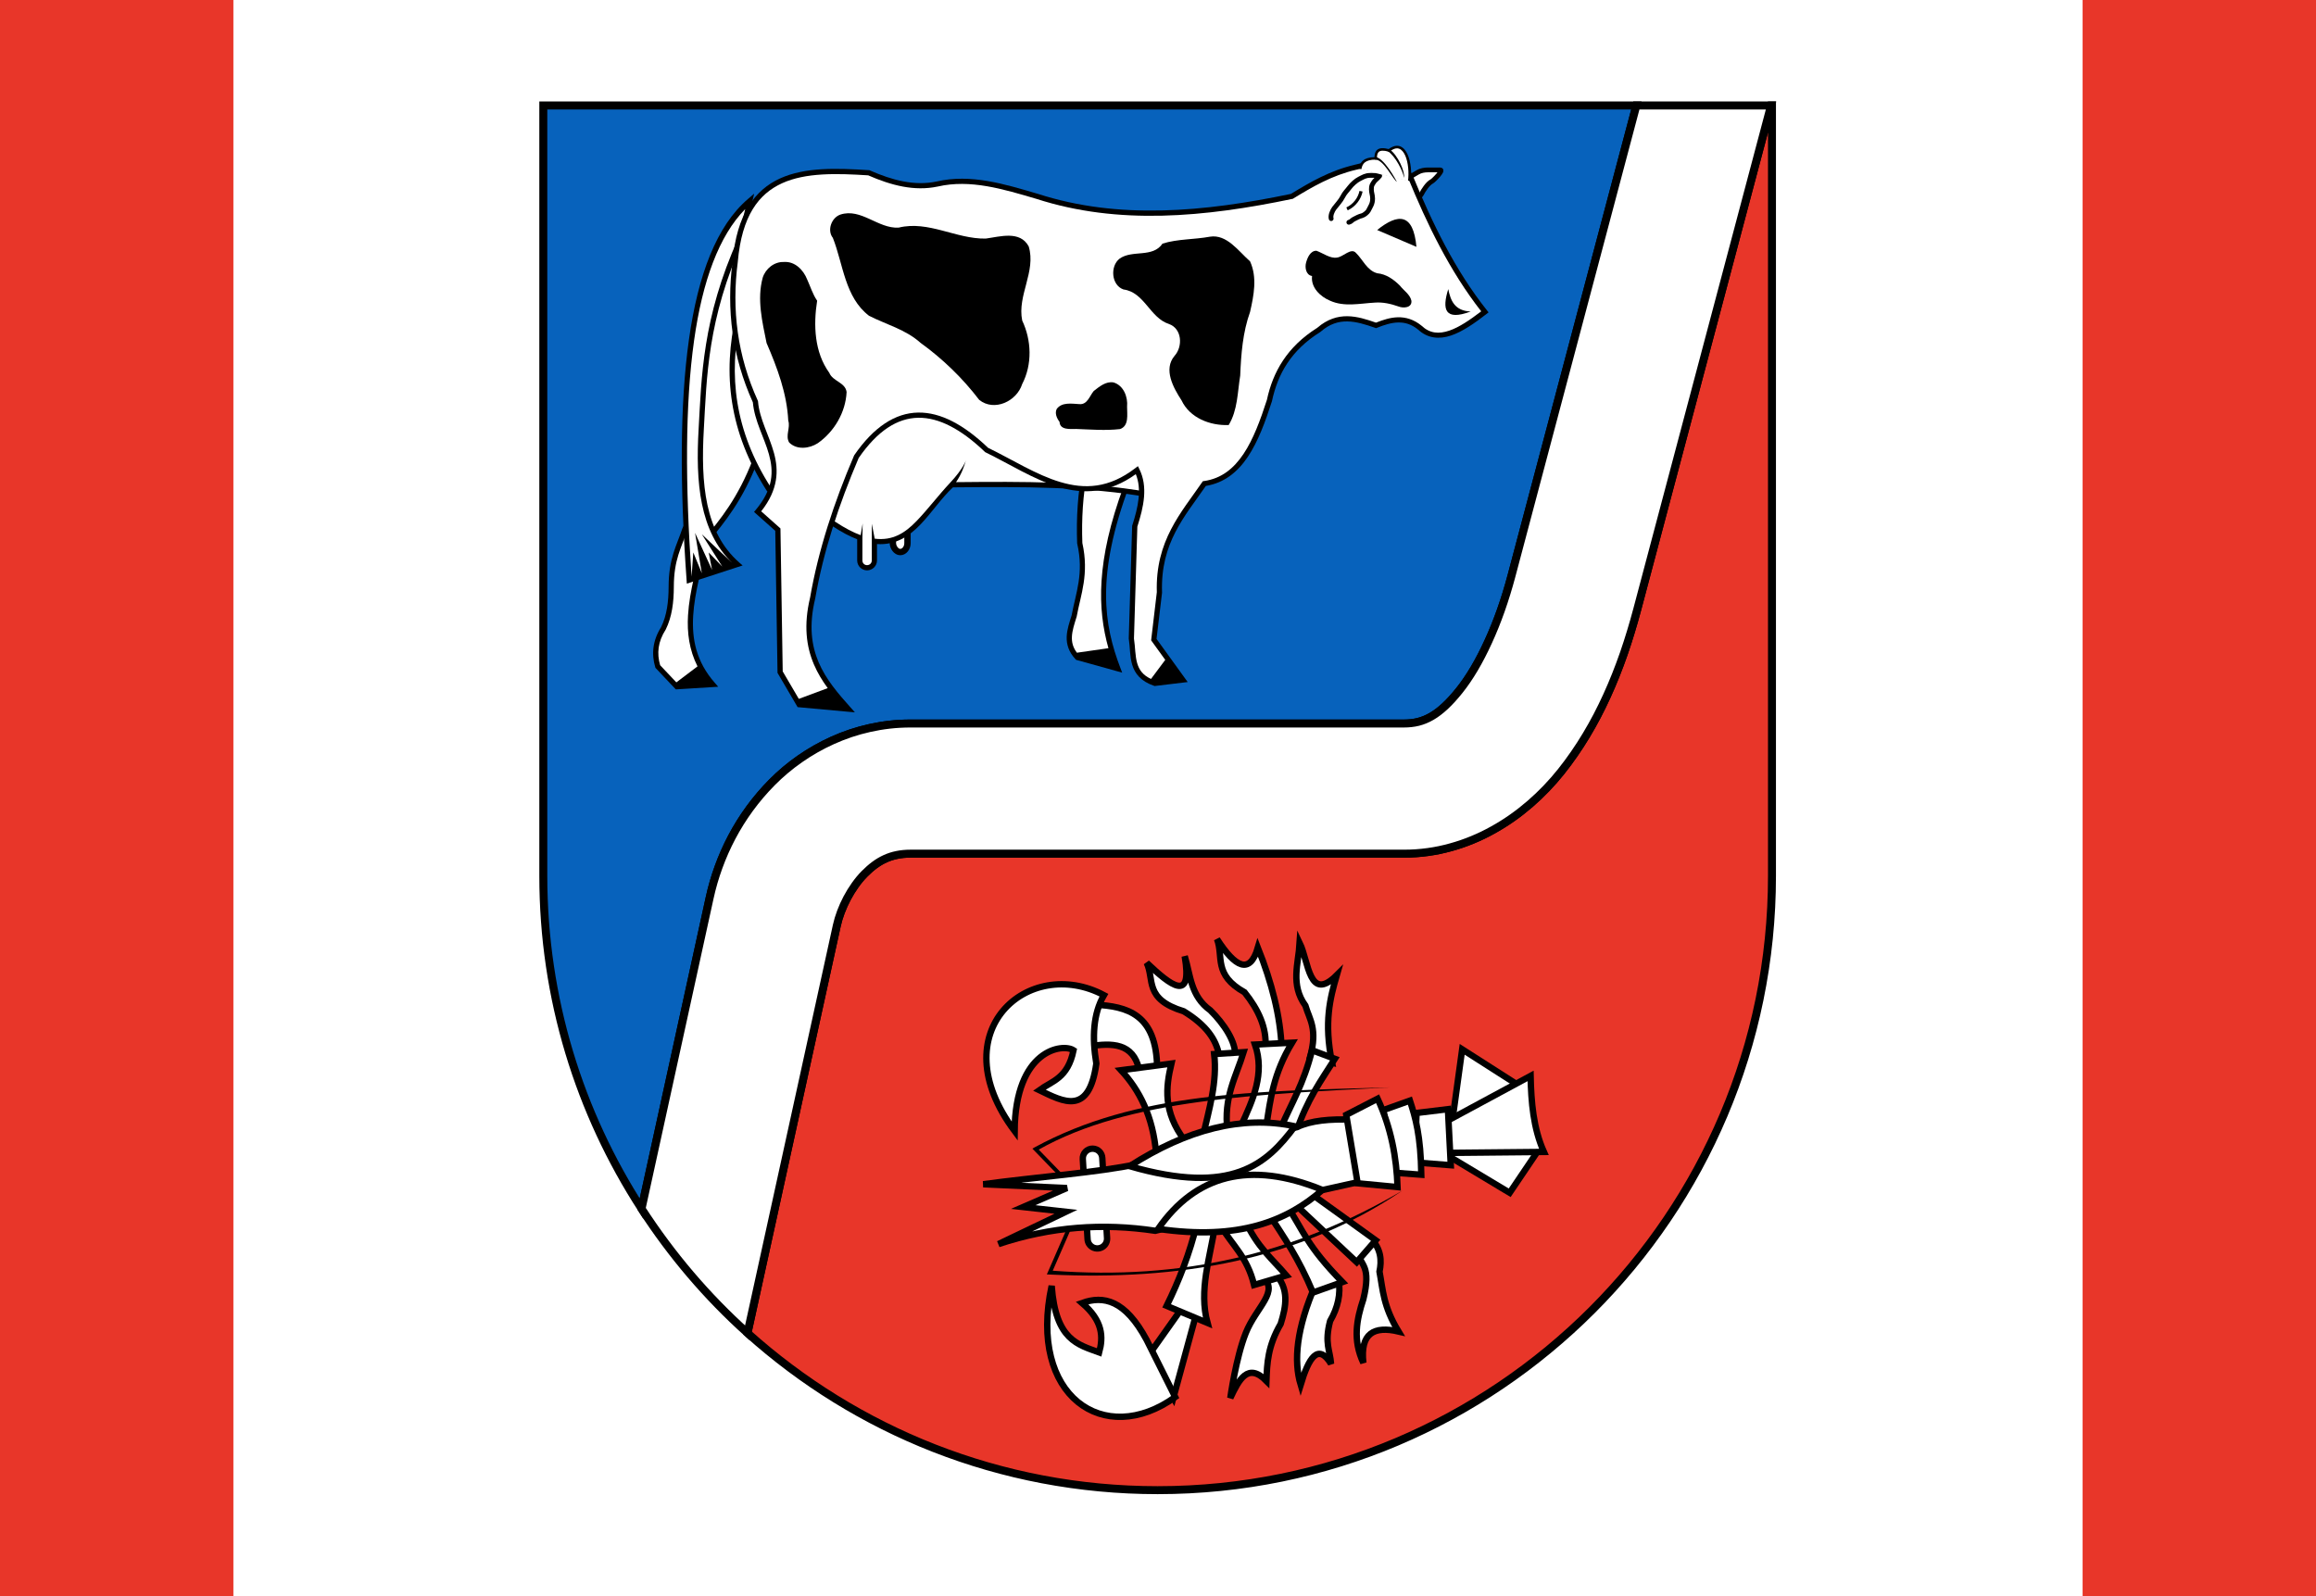 <?xml version="1.0" encoding="UTF-8" standalone="no"?>
<!DOCTYPE svg PUBLIC "-//W3C//DTD SVG 1.0//EN" "http://www.w3.org/TR/2001/REC-SVG-20010904/DTD/svg10.dtd"><!-- Created with Inkscape (http://www.inkscape.org/) -->
<svg
   xmlns="http://www.w3.org/2000/svg"
   version="1.0"
   width="1452"
   height="1001"
   id="svg27912">
  <defs
     id="defs27915" />
  <rect
     width="1452"
     height="1001"
     x="0"
     y="0"
     style="opacity:1;fill:#ffffff;fill-opacity:1;stroke:none;stroke-width:3;stroke-linecap:round;stroke-linejoin:round;stroke-miterlimit:4;stroke-dasharray:none;stroke-dashoffset:0;stroke-opacity:1"
     id="rect30849" />
  <g
     transform="matrix(0.816,0,0,0.816,340.623,66.134)"
     id="g27841">
    <g
       id="g27836">
      <path
         d="M 156.875,943.25 C 240.459,1018.297 350.912,1064 472,1064 C 732.544,1064 944,852.544 944,592 L 944,0 L 943.281,0 L 840.469,387.281 C 838.943,393.029 837.312,398.751 835.594,404.406 C 833.876,410.062 832.083,415.646 830.156,421.188 C 828.229,426.729 826.184,432.219 824.031,437.625 C 821.879,443.031 819.613,448.345 817.219,453.594 C 814.825,458.843 812.308,464.023 809.656,469.094 C 807.004,474.164 804.207,479.13 801.281,484 C 798.355,488.87 795.279,493.633 792.062,498.281 C 788.846,502.93 785.492,507.47 781.969,511.875 C 778.445,516.28 774.71,520.555 770.75,524.688 C 766.79,528.82 762.618,532.813 758.25,536.594 C 753.882,540.374 749.312,543.963 744.562,547.312 C 739.813,550.662 734.884,553.756 729.781,556.594 C 727.23,558.013 724.635,559.38 722,560.656 C 719.365,561.933 716.683,563.126 713.969,564.25 C 711.254,565.374 708.51,566.414 705.719,567.375 C 702.928,568.336 700.083,569.211 697.219,570 C 694.355,570.789 691.465,571.518 688.531,572.125 C 685.597,572.732 682.625,573.242 679.625,573.656 C 676.625,574.071 673.594,574.382 670.531,574.594 C 667.469,574.806 664.372,574.906 661.25,574.906 L 282.094,574.906 C 280.218,574.906 278.421,574.992 276.688,575.156 C 274.954,575.321 273.298,575.578 271.688,575.906 C 270.077,576.234 268.507,576.635 267,577.125 C 265.493,577.615 264.047,578.192 262.625,578.844 C 261.203,579.495 259.794,580.22 258.438,581.031 C 257.081,581.843 255.778,582.717 254.469,583.688 C 251.85,585.628 249.295,587.9 246.75,590.469 C 244.205,593.038 241.801,595.973 239.562,599.125 C 237.324,602.277 235.242,605.645 233.406,609.125 C 231.571,612.605 229.96,616.197 228.625,619.75 C 227.29,623.303 226.239,626.817 225.5,630.188 L 156.875,943.25 z "
         style="opacity:1;fill:#e83629;fill-opacity:1;stroke:#000000;stroke-width:6.124;stroke-linecap:round;stroke-linejoin:miter;stroke-miterlimit:4;stroke-dasharray:none;stroke-dashoffset:0;stroke-opacity:1"
         id="path3952" />
      <path
         d="M 839.812,0 L 0,0 C 0,0 -4.7394721e-014,590.982 0,592 C -3.6086278e-014,686.255 27.809,774 75.469,847.719 L 127.812,608.781 C 128.68,604.824 129.675,600.874 130.812,596.938 C 131.95,593.001 133.244,589.082 134.656,585.188 C 136.069,581.293 137.619,577.426 139.312,573.594 C 141.006,569.762 142.832,565.968 144.812,562.219 C 146.793,558.469 148.914,554.772 151.188,551.125 C 153.461,547.478 155.897,543.867 158.469,540.344 C 161.041,536.82 163.749,533.38 166.625,530 C 169.501,526.62 172.533,523.31 175.719,520.094 C 178.905,516.878 182.291,513.744 185.844,510.75 C 189.396,507.756 193.107,504.909 197,502.188 C 200.893,499.466 204.947,496.896 209.156,494.5 C 213.365,492.104 217.751,489.864 222.25,487.844 C 226.749,485.824 231.36,483.999 236.125,482.406 C 240.89,480.814 245.808,479.457 250.812,478.344 C 255.817,477.231 260.936,476.364 266.156,475.781 C 271.376,475.199 276.684,474.906 282.094,474.906 L 661.25,474.906 C 663.154,474.906 664.999,474.8 666.812,474.594 C 668.626,474.388 670.406,474.096 672.156,473.656 C 673.907,473.217 675.63,472.638 677.344,471.938 C 679.058,471.237 680.764,470.395 682.469,469.406 C 684.173,468.417 685.872,467.274 687.594,465.969 C 689.316,464.664 691.047,463.211 692.812,461.562 C 694.578,459.914 696.382,458.082 698.219,456.062 C 700.056,454.043 701.94,451.825 703.875,449.406 C 705.81,446.988 707.722,444.388 709.625,441.594 C 711.528,438.8 713.426,435.826 715.281,432.688 C 717.137,429.549 718.959,426.235 720.75,422.781 C 722.541,419.328 724.291,415.707 726,411.969 C 727.709,408.231 729.39,404.367 731,400.375 C 732.61,396.383 734.161,392.279 735.656,388.062 C 737.151,383.846 738.574,379.504 739.938,375.094 C 741.301,370.683 742.598,366.199 743.812,361.625 L 839.812,0 z "
         style="opacity:1;fill:#0762bc;fill-opacity:1;stroke:#000000;stroke-width:6.124;stroke-linecap:round;stroke-linejoin:miter;stroke-miterlimit:4;stroke-dasharray:none;stroke-dashoffset:0;stroke-opacity:1"
         id="path3950" />
      <path
         d="M 839.812,0 L 743.812,361.625 C 742.598,366.199 741.301,370.683 739.938,375.094 C 738.574,379.504 737.151,383.846 735.656,388.062 C 734.161,392.279 732.61,396.383 731,400.375 C 729.39,404.367 727.709,408.231 726,411.969 C 724.291,415.707 722.541,419.328 720.75,422.781 C 718.959,426.235 717.137,429.549 715.281,432.688 C 713.426,435.826 711.528,438.8 709.625,441.594 C 707.722,444.388 705.81,446.988 703.875,449.406 C 701.94,451.825 700.056,454.043 698.219,456.062 C 696.382,458.082 694.578,459.914 692.812,461.562 C 691.047,463.211 689.316,464.664 687.594,465.969 C 685.872,467.274 684.173,468.417 682.469,469.406 C 680.764,470.395 679.058,471.237 677.344,471.938 C 675.63,472.638 673.907,473.217 672.156,473.656 C 670.406,474.096 668.626,474.388 666.812,474.594 C 664.999,474.8 663.154,474.906 661.25,474.906 L 282.094,474.906 C 276.684,474.906 271.376,475.199 266.156,475.781 C 260.936,476.364 255.817,477.231 250.812,478.344 C 245.808,479.457 240.89,480.814 236.125,482.406 C 231.36,483.999 226.749,485.824 222.25,487.844 C 217.751,489.864 213.365,492.104 209.156,494.5 C 204.947,496.896 200.893,499.466 197,502.188 C 193.107,504.909 189.396,507.756 185.844,510.75 C 182.291,513.744 178.905,516.878 175.719,520.094 C 172.533,523.31 169.501,526.62 166.625,530 C 163.749,533.38 161.041,536.82 158.469,540.344 C 155.897,543.867 153.461,547.478 151.188,551.125 C 148.914,554.772 146.793,558.469 144.812,562.219 C 142.832,565.968 141.006,569.762 139.312,573.594 C 137.619,577.426 136.069,581.293 134.656,585.188 C 133.244,589.082 131.95,593.001 130.812,596.938 C 129.675,600.874 128.68,604.824 127.812,608.781 L 75.469,847.719 C 98.325,883.072 125.673,915.235 156.875,943.25 L 225.5,630.188 C 226.239,626.817 227.29,623.303 228.625,619.75 C 229.96,616.197 231.571,612.605 233.406,609.125 C 235.242,605.645 237.324,602.277 239.562,599.125 C 241.801,595.973 244.205,593.038 246.75,590.469 C 249.295,587.9 251.85,585.628 254.469,583.688 C 255.778,582.717 257.081,581.843 258.438,581.031 C 259.794,580.22 261.203,579.495 262.625,578.844 C 264.047,578.192 265.493,577.615 267,577.125 C 268.507,576.635 270.077,576.234 271.688,575.906 C 273.298,575.578 274.954,575.321 276.688,575.156 C 278.421,574.992 280.218,574.906 282.094,574.906 L 661.25,574.906 C 664.372,574.906 667.469,574.806 670.531,574.594 C 673.594,574.382 676.625,574.071 679.625,573.656 C 682.625,573.242 685.597,572.732 688.531,572.125 C 691.465,571.518 694.355,570.789 697.219,570 C 700.083,569.211 702.928,568.336 705.719,567.375 C 708.51,566.414 711.254,565.374 713.969,564.25 C 716.683,563.126 719.365,561.933 722,560.656 C 724.635,559.38 727.23,558.013 729.781,556.594 C 734.884,553.756 739.813,550.662 744.562,547.312 C 749.312,543.963 753.882,540.374 758.25,536.594 C 762.618,532.813 766.79,528.82 770.75,524.688 C 774.71,520.555 778.445,516.28 781.969,511.875 C 785.492,507.47 788.846,502.93 792.062,498.281 C 795.279,493.633 798.355,488.87 801.281,484 C 804.207,479.13 807.004,474.164 809.656,469.094 C 812.308,464.023 814.825,458.843 817.219,453.594 C 819.613,448.345 821.879,443.031 824.031,437.625 C 826.184,432.219 828.229,426.729 830.156,421.188 C 832.083,415.646 833.876,410.062 835.594,404.406 C 837.312,398.751 838.943,393.029 840.469,387.281 L 943.281,0 L 839.812,0 z "
         style="opacity:1;fill:#ffffff;fill-opacity:1;stroke:#000000;stroke-width:6.124;stroke-linecap:round;stroke-linejoin:miter;stroke-miterlimit:4;stroke-dasharray:none;stroke-dashoffset:0;stroke-opacity:1"
         id="path1316" />
    </g>
    <g
       id="g19857">
      <path
         d="M 414.969,275.719 L 414.5,278.094 C 410.588,297.528 409.432,316.957 410.156,336.344 L 410.156,336.531 L 410.219,336.688 C 415.445,359.857 409.183,374.176 405.938,391.719 C 405.923,391.795 405.889,391.861 405.875,391.938 C 404.249,397.142 402.336,402.529 402.125,408.188 C 401.911,413.923 403.611,419.935 408.969,425.594 L 409.375,426 L 409.906,426.125 L 440.938,434.75 L 444.75,435.812 L 443.344,432.125 C 430.814,399.319 424.354,361.255 450.25,292.125 L 450.938,290.312 L 449.125,289.562 L 417.219,276.625 L 414.969,275.719 z "
         style="opacity:1;fill:#000000;fill-opacity:1;fill-rule:evenodd;stroke:none;stroke-width:4;stroke-linecap:butt;stroke-linejoin:miter;stroke-miterlimit:4;stroke-dasharray:none;stroke-opacity:1"
         id="path1319" />
      <path
         d="M 176.312,95.344 L 174.125,95.406 L 144.812,96.281 L 143.531,96.312 L 143.031,97.469 L 128.375,130.219 L 128.281,130.438 L 128.219,130.688 L 117.875,185.875 L 117.875,185.969 L 117.844,186.094 L 113.531,247.312 L 113.531,247.438 L 113.531,247.531 L 116.094,304.844 L 106.812,325.094 L 106.781,325.188 L 106.75,325.281 C 102.551,338.014 96.307,347.996 96.281,369.875 C 96.256,381.265 94.895,391.832 90.562,400.719 C 90.532,400.781 90.499,400.844 90.469,400.906 C 84.069,411.045 82.945,421.499 86.031,431.688 L 86.188,432.125 L 86.5,432.469 L 101.156,448 L 101.812,448.688 L 102.719,448.625 L 130.312,446.906 L 134.375,446.656 L 131.719,443.594 C 117.475,427.358 114.052,410.076 115.156,391.906 C 116.251,373.888 121.909,355.083 126,336.281 C 139.641,320.138 153.365,302.969 164.844,273.188 L 164.938,272.875 L 164.969,272.594 L 176.156,97.531 L 176.312,95.344 z "
         style="opacity:1;fill:#000000;fill-opacity:1;fill-rule:evenodd;stroke:none;stroke-width:4;stroke-linecap:butt;stroke-linejoin:miter;stroke-miterlimit:4;stroke-dasharray:none;stroke-opacity:1"
         id="path1317" />
      <rect
         width="11.209"
         height="34.49"
         rx="6.864"
         ry="6.864"
         x="268.591"
         y="308.668"
         style="opacity:1;fill:#ffffff;fill-opacity:1;stroke:#000000;stroke-width:4.899;stroke-linecap:round;stroke-linejoin:miter;stroke-miterlimit:4;stroke-dasharray:none;stroke-dashoffset:0;stroke-opacity:1"
         id="rect1390" />
      <path
         d="M 658.228,61.677 C 658.384,61.365 658.54,61.053 658.696,60.74 C 660.025,58.084 669.154,52.967 671.805,51.377 C 674.11,49.994 677.07,49.505 679.763,49.505 C 682.884,49.505 686.005,49.505 689.126,49.505 C 692.026,49.505 684.071,57.65 682.572,58.4 C 679.482,59.945 676.046,65.366 674.614,68.231 C 673.293,70.871 666.1,74.317 665.25,74.317 C 663.17,74.317 659.164,66.227 659.164,64.018 C 659.164,63.177 658.54,62.457 658.228,61.677 z "
         style="opacity:1;fill:#ffffff;fill-opacity:1;fill-rule:evenodd;stroke:#000000;stroke-width:3.674;stroke-linecap:butt;stroke-linejoin:miter;stroke-miterlimit:4;stroke-dasharray:none;stroke-opacity:1"
         id="path11927" />
      <path
         d="M 418.031,281.281 C 414.57,299.55 413.474,317.843 414.156,336.156 C 414.156,336.161 414.156,336.182 414.156,336.188 C 419.478,360.259 412.928,375.65 409.812,392.656 L 409.781,392.781 L 409.75,392.906 C 408.081,398.271 406.308,403.445 406.125,408.344 C 405.971,412.469 406.874,416.391 409.969,420.5 L 434.188,417.031 C 425.783,387.105 424.619,350.187 445.875,292.562 L 418.031,281.281 z "
         style="opacity:1;fill:#ffffff;fill-opacity:1;fill-rule:evenodd;stroke:none;stroke-width:4;stroke-linecap:butt;stroke-linejoin:miter;stroke-miterlimit:4;stroke-dasharray:none;stroke-opacity:1"
         id="path10167" />
      <path
         d="M 172.062,99.469 L 146.188,100.25 L 132.094,131.719 L 121.844,186.375 L 121.844,186.469 L 121.812,186.594 L 117.531,247.5 L 117.531,247.594 L 120.125,305.125 L 120.156,305.625 L 119.938,306.062 L 110.469,326.75 C 106.109,339.871 100.306,348.864 100.281,369.875 L 100.281,369.906 C 100.255,381.692 98.873,392.939 94.062,402.688 L 94,402.781 L 93.938,402.875 C 88.063,412.085 87.116,420.976 89.781,430.125 L 102.219,443.281 L 118.469,431 C 112.076,418.323 110.375,405.057 111.188,391.688 C 112.332,372.854 118.168,353.707 122.219,334.969 L 122.312,334.5 L 122.625,334.094 C 136.288,317.94 149.65,301.311 161,271.969 L 172.062,99.469 z "
         style="opacity:1;fill:#ffffff;fill-opacity:1;fill-rule:evenodd;stroke:none;stroke-width:4;stroke-linecap:butt;stroke-linejoin:miter;stroke-miterlimit:4;stroke-dasharray:none;stroke-opacity:1"
         id="path9276" />
      <path
         d="M 148.531,158.844 L 148.094,160.781 C 137.682,205.751 142.623,250.995 171.625,295.969 L 171.906,296.406 L 172.375,296.625 L 222.219,323.25 L 222.375,323.344 C 229.236,327.891 235.423,331.111 241.156,333.344 L 241.156,349.625 C 241.156,353.799 244.576,357.219 248.75,357.219 C 252.924,357.219 256.375,353.812 256.375,349.625 L 256.375,337 C 270.507,337.954 280.899,331.159 289.531,322.219 C 298.451,312.981 305.921,301.557 314.719,293.438 C 367.359,292.912 419.59,292.772 465.25,301.156 L 467.312,301.531 L 467.594,299.469 L 477.062,233.062 L 477.344,231.219 L 475.531,230.812 L 150.469,159.25 L 148.531,158.844 z "
         style="opacity:1;fill:#000000;fill-opacity:1;fill-rule:evenodd;stroke:none;stroke-width:4;stroke-linecap:butt;stroke-linejoin:miter;stroke-miterlimit:4;stroke-dasharray:none;stroke-opacity:1"
         id="path1315" />
      <path
         d="M 162,67.781 L 157.344,71.75 C 133.17,92.418 118.94,129.882 111.875,180 C 104.81,230.118 104.965,293.001 110.094,364.844 L 110.281,367.406 L 112.719,366.625 L 149.781,354.531 L 153.125,353.469 L 150.5,351.156 C 124.127,327.964 120.91,290.796 123.344,248.531 C 125.591,209.504 125.988,164.244 153.562,103.406 L 153.656,103.25 L 153.688,103.062 L 160.594,73.719 L 162,67.781 z "
         style="opacity:1;fill:#000000;fill-opacity:1;fill-rule:evenodd;stroke:none;stroke-width:4;stroke-linecap:butt;stroke-linejoin:miter;stroke-miterlimit:4;stroke-dasharray:none;stroke-opacity:1"
         id="path1321" />
      <path
         d="M 151.594,163.625 L 472.875,234.344 L 463.938,296.906 C 417.994,288.752 369.276,288.913 317.113,289.438 C 321.292,283.276 323.153,277.887 324.721,272.596 C 324.721,272.596 322.825,278.966 312.531,289.938 C 303.709,299.34 295.354,310.43 286.656,319.438 C 277.958,328.445 268.526,334.601 254.625,332.875 L 252.416,321.453 L 252.375,334.875 L 252.375,349.625 C 252.375,351.648 250.786,353.219 248.75,353.219 C 246.714,353.219 245.156,351.661 245.156,349.625 L 245.156,332.062 L 245.363,321.18 L 243.844,330.188 C 238.098,328.082 231.64,324.746 224.406,319.938 L 224.344,319.875 L 224.25,319.844 L 174.781,293.406 C 146.962,250.063 141.997,206.965 151.594,163.625 z "
         style="opacity:1;fill:#ffffff;fill-opacity:1;fill-rule:evenodd;stroke:none;stroke-width:4;stroke-linecap:butt;stroke-linejoin:miter;stroke-miterlimit:4;stroke-dasharray:none;stroke-opacity:1"
         id="path7524" />
      <path
         d="M 155.125,79.594 L 149.844,101.969 C 122.068,163.361 121.579,209.451 119.344,248.281 C 116.967,289.562 119.895,327.21 145.406,351.781 L 121.793,329.489 L 137.539,354.336 L 127.084,343.485 L 129.672,356.891 L 116.585,328.42 L 121.805,359.445 L 115.24,343.446 L 113.938,362 C 109.005,291.42 108.931,229.602 115.844,180.562 C 122.327,134.571 135.066,100.048 155.125,79.594 z "
         style="opacity:1;fill:#ffffff;fill-opacity:1;fill-rule:evenodd;stroke:none;stroke-width:4;stroke-linecap:butt;stroke-linejoin:miter;stroke-miterlimit:4;stroke-dasharray:none;stroke-opacity:1"
         id="path5761" />
      <path
         d="M 642.781,42.281 C 636.834,42.496 630.447,43.734 623.781,45.469 C 604.249,50.043 589.148,58.96 574.406,67.938 C 507.543,81.879 441.943,87.941 380,67.906 L 379.969,67.906 C 354.402,60.37 328.43,52.358 302.188,58.406 C 285.25,62.006 268.197,57.509 250.844,49.875 L 250.531,49.75 L 250.188,49.719 C 225.604,48.146 201.237,47.256 181.875,56.062 C 162.513,64.869 148.612,83.61 145.438,119.656 C 140.518,156.907 145.174,193.115 161,228.094 C 162.268,242.492 169.813,255.144 173.375,268.094 C 176.963,281.138 176.967,294.287 163.156,310.844 L 161.906,312.312 L 163.375,313.625 L 178.219,326.844 L 179.938,435.438 L 179.938,435.969 L 180.219,436.438 L 194.875,461.438 L 195.375,462.312 L 196.406,462.406 L 234.344,465.875 L 239.406,466.312 L 236.031,462.531 C 226.43,451.796 217.184,441.067 211.594,428 C 206.004,414.933 203.947,399.501 208.875,378.969 L 208.906,378.906 L 208.906,378.844 C 215.134,342.892 226.937,306.891 242.312,270.844 C 256.913,249.731 272.13,240.248 288.031,239.969 C 303.972,239.689 321.128,248.789 339.219,266.125 L 339.438,266.344 L 339.719,266.5 C 358.258,275.498 376.765,287.472 396.156,293.219 C 414.899,298.773 434.653,298.145 455.219,283.281 C 459.956,294.974 457.07,308.479 452.5,322.719 L 452.406,322.969 L 452.406,323.281 L 449.812,409.5 L 449.812,409.688 L 449.844,409.875 C 450.842,416.079 450.487,423.169 452.469,429.812 C 454.45,436.456 459.126,442.529 469.281,445.938 L 469.719,446.094 L 470.156,446.031 L 491.719,443.438 L 495.094,443.031 L 493.094,440.281 L 471.156,409.906 L 475.375,374.438 L 475.375,374.281 L 475.375,374.125 C 474.1,336.089 492.754,315.921 509.031,292.344 C 523.264,290.026 533.552,281.546 541.312,269.938 C 549.237,258.085 554.734,243.01 559.781,227.375 L 559.812,227.281 L 559.844,227.156 C 564.262,206.382 574.464,188.134 596.875,174.125 L 597,174.031 L 597.125,173.938 C 604.124,167.795 610.862,165.844 617.781,165.938 C 624.7,166.031 631.832,168.299 639.125,170.875 L 639.844,171.125 L 640.531,170.844 C 646.055,168.612 651.456,166.878 656.656,166.75 C 661.857,166.622 666.884,167.978 672.156,172.25 C 679.57,179.122 688.509,179.766 697.375,176.781 C 706.281,173.783 715.412,167.398 724.656,160.219 L 726.25,158.969 L 725,157.406 C 700.557,126.597 682.956,90.5 667.5,52.688 L 667.406,52.469 L 667.281,52.25 C 662.712,46.053 656.052,43.126 648.562,42.438 C 646.69,42.265 644.764,42.21 642.781,42.281 z "
         style="opacity:1;fill:#000000;fill-opacity:1;fill-rule:evenodd;stroke:none;stroke-width:4;stroke-linecap:butt;stroke-linejoin:miter;stroke-miterlimit:4;stroke-dasharray:none;stroke-opacity:1"
         id="path4827" />
      <path
         d="M 644.5,46.25 C 644.206,46.253 643.923,46.273 643.625,46.281 C 643.398,46.287 643.167,46.304 642.938,46.312 C 637.435,46.519 631.282,47.652 624.781,49.344 L 624.75,49.344 L 624.719,49.344 C 605.73,53.791 590.965,62.509 576.156,71.531 L 575.875,71.719 L 575.531,71.781 C 508.277,85.829 441.865,92.144 378.812,71.75 C 353.219,64.206 328.011,56.538 303.094,62.281 L 303.062,62.281 C 285.06,66.107 267.218,61.384 249.625,53.688 C 225.236,52.135 201.556,51.521 183.531,59.719 C 165.428,67.952 152.535,84.828 149.438,120 L 149.438,120.062 L 149.438,120.094 C 144.589,156.811 149.137,192.375 164.781,226.781 L 164.938,227.094 L 164.969,227.469 C 166.053,240.768 173.433,253.268 177.219,267.031 C 180.889,280.374 180.636,295.115 167.406,311.844 L 181.531,324.406 L 182.188,325 L 182.219,325.875 L 183.938,434.875 L 196.312,455.969 L 218.5,447.719 C 218.5,447.716 218.499,447.691 218.5,447.688 C 214.406,442.096 210.75,436.137 207.938,429.562 C 202.046,415.792 199.914,399.322 204.969,378.156 C 204.969,378.153 204.969,378.128 204.969,378.125 C 204.974,378.115 204.994,378.073 205,378.062 C 205,378.059 205,378.034 205,378.031 C 211.313,341.661 223.234,305.368 238.719,269.094 L 238.812,268.906 L 238.906,268.719 C 253.965,246.879 270.469,236.276 287.969,235.969 C 305.401,235.663 323.33,245.467 341.75,263.062 C 360.496,272.19 378.782,283.893 397.281,289.375 C 415.875,294.885 434.484,294.339 454.906,278.625 L 456.844,277.156 L 457.906,279.312 C 464.72,292.973 461.278,308.381 456.406,323.625 L 453.812,409.562 L 453.812,409.625 C 454.828,416.268 454.637,423.038 456.312,428.656 C 457.769,433.54 460.453,437.637 466.906,440.656 L 477.844,426 L 467.438,411.594 L 467,410.938 L 467.094,410.188 L 471.375,373.969 C 470.163,334.405 490.106,312.911 506.219,289.438 L 506.719,288.719 L 507.594,288.594 C 521.06,286.672 530.478,278.97 538,267.719 C 545.487,256.52 550.909,241.806 555.906,226.344 C 555.922,226.27 555.953,226.199 555.969,226.125 C 560.562,204.748 571.485,185.423 594.5,170.938 C 594.583,170.864 594.667,170.822 594.75,170.75 C 602.332,164.195 610.189,161.835 617.844,161.938 C 625.335,162.038 632.611,164.369 639.75,166.875 C 645.21,164.704 650.803,162.892 656.562,162.75 C 662.572,162.602 668.751,164.346 674.688,169.156 L 674.719,169.188 L 674.781,169.25 C 681.188,175.247 688.049,175.708 696.094,173 C 703.664,170.451 712.022,164.748 720.594,158.188 C 696.537,127.38 679.153,91.687 663.938,54.5 C 660.096,49.381 654.865,47.017 648.219,46.406 C 647.026,46.297 645.775,46.239 644.5,46.25 z "
         style="opacity:1;fill:#ffffff;fill-opacity:1;fill-rule:evenodd;stroke:none;stroke-width:4;stroke-linecap:butt;stroke-linejoin:miter;stroke-miterlimit:4;stroke-dasharray:none;stroke-opacity:1"
         id="path9282" />
      <path
         d="M 222.461,101.728 C 230.491,122.032 231.618,147.358 250.266,161.611 C 263.569,168.35 278.374,172.102 289.77,182.35 C 306.837,194.671 322.128,209.469 334.9,226.207 C 346.488,235.504 363.763,227.288 367.915,214.086 C 375.791,198.944 375.142,180.47 367.943,165.256 C 363.989,145.904 378.77,127.583 372.936,108.293 C 366.258,95.902 350.844,100.815 339.925,102.276 C 317.211,102.719 295.924,88.223 273.009,93.861 C 257.219,94.796 244.151,78.603 228.192,83.854 C 221.391,86.243 217.865,95.878 222.461,101.728 z "
         style="opacity:1;fill:#000000;fill-opacity:1;fill-rule:evenodd;stroke:none;stroke-width:1px;stroke-linecap:butt;stroke-linejoin:miter;stroke-opacity:1"
         id="path1323" />
      <path
         d="M 445.784,141.391 C 461.843,143.483 465.988,163.144 480.654,167.896 C 490.78,171.453 491.484,185.208 484.975,192.41 C 476.2,202.83 484.111,216.974 490.354,226.581 C 496.735,240.137 512.344,246.139 526.582,245.55 C 533.492,234.205 533.364,220.274 535.436,207.541 C 536.118,191.028 537.388,174.317 543.007,158.654 C 545.893,146.005 548.651,132.069 542.994,119.754 C 534.199,112.094 525.208,98.702 512.154,100.838 C 500.093,103.081 487.566,102.477 475.759,106.124 C 468.183,117.347 452.526,110.665 442.737,117.718 C 435.324,123.511 436.391,138.139 445.784,141.391 z "
         style="opacity:1;fill:#000000;fill-opacity:1;fill-rule:evenodd;stroke:none;stroke-width:1px;stroke-linecap:butt;stroke-linejoin:miter;stroke-opacity:1"
         id="path1343" />
      <path
         d="M 590.642,131.044 C 589.548,139.847 597.008,146.936 604.522,150.038 C 615.417,154.974 627.462,152.092 638.867,151.482 C 645.098,150.996 651.215,152.402 657.05,154.454 C 660.802,155.948 667.545,155.548 666.968,150.042 C 665.93,145.156 661.096,142.272 658.168,138.464 C 653.453,133.72 647.563,129.527 640.73,128.931 C 632.842,126.8 629.713,118.486 624.328,113.249 C 620.613,109.134 614.73,116.185 610.002,116.841 C 604.745,117.903 599.173,113.495 594.001,111.628 C 589.312,111.594 587.098,116.912 586.043,120.742 C 584.99,124.575 585.965,130.306 590.642,131.044 z "
         style="opacity:1;fill:#000000;fill-opacity:1;fill-rule:evenodd;stroke:none;stroke-width:1px;stroke-linecap:butt;stroke-linejoin:miter;stroke-opacity:1"
         id="path1350" />
      <path
         d="M 396.636,243.137 C 396.938,249.514 404.846,248.568 409.294,248.567 C 420.55,248.964 431.881,249.946 443.108,248.654 C 450.185,246.163 448.47,237.335 448.513,231.493 C 449.245,224.004 445.88,215.187 438.161,212.824 C 432.333,211.741 427.177,216.045 422.879,219.425 C 419.757,223.119 418.013,230.135 411.736,229.471 C 405.952,229.149 398.477,227.814 394.493,233.151 C 392.773,236.481 394.577,240.413 396.636,243.137 z "
         style="opacity:1;fill:#000000;fill-opacity:1;fill-rule:evenodd;stroke:none;stroke-width:1px;stroke-linecap:butt;stroke-linejoin:miter;stroke-opacity:1"
         id="path1360" />
      <path
         d="M 210.389,150.014 C 207.442,168.723 208.244,189.582 219.743,205.46 C 222.355,211.992 232.032,212.722 233.029,220.168 C 232.3,235.739 223.567,250.637 210.868,259.515 C 204.397,263.703 194.715,264.84 188.888,258.961 C 185.777,253.729 190.023,247.671 188.196,242.151 C 187.186,221.31 179.737,201.498 171.542,182.54 C 168.217,166.133 164.039,148.905 168.568,132.312 C 170.772,125.367 177.461,119.944 184.905,120.263 C 193.322,119.644 199.882,126.421 202.741,133.729 C 205.24,139.176 206.952,145.039 210.389,150.014 z "
         style="opacity:1;fill:#000000;fill-opacity:1;fill-rule:evenodd;stroke:none;stroke-width:1px;stroke-linecap:butt;stroke-linejoin:miter;stroke-opacity:1"
         id="path1372" />
      <path
         d="M 695.281,141.094 C 690.438,156.608 692.438,165.809 712.531,158.312 C 700.324,157.845 697.074,150.064 695.281,141.094 z "
         style="opacity:1;fill:#000000;fill-opacity:1;fill-rule:evenodd;stroke:none;stroke-width:4;stroke-linecap:butt;stroke-linejoin:miter;stroke-miterlimit:4;stroke-dasharray:none;stroke-opacity:1"
         id="path1384" />
      <path
         d="M 640.653,95.692 L 670.831,108.626 C 668.431,82.613 656.812,82.722 640.653,95.692 z "
         style="opacity:1;fill:#000000;fill-opacity:1;fill-rule:evenodd;stroke:none;stroke-width:1px;stroke-linecap:butt;stroke-linejoin:miter;stroke-opacity:1"
         id="path1386" />
      <path
         d="M 605.326,86.957 C 604.637,84.587 606.229,80.916 607.667,78.999 C 609.79,76.168 612.617,73.313 614.221,70.104 C 615.755,67.037 617.279,65.871 619.371,63.081 C 621.256,60.568 624.434,57.741 626.862,56.527 C 629.924,54.996 631.741,53.718 635.288,53.718 C 637.629,53.718 639.97,53.718 642.311,53.718 C 643.979,53.718 639.119,57.165 638.097,58.868 C 636.766,61.087 636.225,61.267 636.225,64.486 C 636.225,67.072 637.161,68.778 637.161,71.508 C 637.161,75.67 635.62,77.399 633.884,80.871 C 633.348,81.943 630.681,84.247 629.202,84.616 C 626.47,85.3 624.893,86.303 622.648,87.425 C 621.025,88.237 620.879,89.272 618.903,89.766"
         style="opacity:1;fill:none;fill-opacity:0.75;fill-rule:evenodd;stroke:#000000;stroke-width:3.674;stroke-linecap:round;stroke-linejoin:round;stroke-miterlimit:4;stroke-dasharray:none;stroke-opacity:1"
         id="path11050" />
      <path
         d="M 617.499,79.467 C 623.303,76.764 627.174,71.341 628.266,65.89"
         style="opacity:1;fill:none;fill-opacity:0.75;fill-rule:evenodd;stroke:#000000;stroke-width:2.45;stroke-linecap:butt;stroke-linejoin:miter;stroke-miterlimit:4;stroke-dasharray:none;stroke-opacity:1"
         id="path11925" />
      <path
         d="M 655.469,30.969 C 653.634,31.099 651.632,31.942 649.531,33.5 C 645.442,32.453 642.585,32.581 640.781,34 C 639.116,35.31 638.668,37.435 638.594,39.719 C 634.975,39.803 632.015,40.523 629.969,42.156 C 628.073,43.669 626.974,45.86 626.531,48.469 L 666.438,58.188 C 667.306,51.534 666.586,43.465 664.094,37.781 C 662.764,34.75 660.885,32.328 658.281,31.375 C 657.63,31.137 656.962,30.997 656.25,30.969 C 655.995,30.959 655.731,30.95 655.469,30.969 z "
         style="opacity:1;fill:#000000;fill-opacity:1;fill-rule:evenodd;stroke:none;stroke-width:2;stroke-linecap:butt;stroke-linejoin:miter;stroke-miterlimit:4;stroke-dasharray:none;stroke-opacity:1"
         id="path12802" />
      <path
         d="M 656.125,32.938 C 656.647,32.961 657.132,33.081 657.594,33.25 C 659.441,33.926 661.075,35.843 662.281,38.594 C 664.57,43.813 665.201,51.757 664.344,58.094 L 628.5,49.25 C 628.833,46.85 629.66,44.962 631.219,43.719 C 632.968,42.323 635.671,41.568 639.5,41.625 L 640.531,41.625 L 640.5,40.594 C 640.459,38.194 640.9,36.452 642.031,35.562 C 643.162,34.673 645.374,34.344 649.531,35.5 L 650.031,35.625 L 650.406,35.312 C 652.694,33.534 654.558,32.867 656.125,32.938 z "
         style="opacity:1;fill:#ffffff;fill-opacity:1;fill-rule:evenodd;stroke:none;stroke-width:2;stroke-linecap:butt;stroke-linejoin:miter;stroke-miterlimit:4;stroke-dasharray:none;stroke-opacity:1"
         id="path13679" />
      <path
         d="M 638.812,39.594 L 638.938,41.594 C 645.459,41.126 652.74,56.761 655.823,58.72 C 655.823,58.72 645.669,39.102 638.812,39.594 z "
         style="opacity:1;fill:#000000;fill-opacity:1;fill-rule:evenodd;stroke:none;stroke-width:2;stroke-linecap:butt;stroke-linejoin:miter;stroke-miterlimit:4;stroke-dasharray:none;stroke-opacity:1"
         id="path14556" />
      <path
         d="M 650.156,33.688 L 648.625,35 C 654.519,38.552 660.624,50.727 661.349,55.613 C 662.108,50.842 656.575,38.124 650.156,33.688 z "
         style="opacity:1;fill:#000000;fill-opacity:1;fill-rule:evenodd;stroke:none;stroke-width:2;stroke-linecap:butt;stroke-linejoin:miter;stroke-miterlimit:4;stroke-dasharray:none;stroke-opacity:1"
         id="path15433" />
    </g>
    <g
       id="g26932">
      <path
         d="M 419.059,723.058 C 437.129,720.033 453.153,720.514 457.752,740.58 L 471.624,739.85 C 471.194,698.293 448.83,692.169 423.439,690.935 L 419.059,723.058 z "
         style="fill:#ffffff;fill-opacity:1;fill-rule:evenodd;stroke:#000000;stroke-width:4.899;stroke-linecap:butt;stroke-linejoin:miter;stroke-miterlimit:4;stroke-dasharray:none;stroke-opacity:1"
         id="path19886" />
      <path
         d="M 443.881,741.31 L 482.575,736.2 C 478.245,754.505 476.037,773.196 492.796,795.335 L 470.894,805.556 C 468.376,776.573 458.048,756.702 443.881,741.31 z "
         style="fill:#ffffff;fill-opacity:1;fill-rule:evenodd;stroke:#000000;stroke-width:4.899;stroke-linecap:butt;stroke-linejoin:miter;stroke-miterlimit:4;stroke-dasharray:none;stroke-opacity:1"
         id="path19888" />
      <path
         d="M 463.593,658.812 C 469.708,671.706 461.338,686.669 492.066,696.046 C 509.97,706.997 516.676,717.948 519.078,728.899 L 531.489,730.359 C 532.407,719.895 523.103,705.78 512.508,695.316 C 497.203,684.356 497.31,668.259 492.796,653.702 C 498.972,689.674 482.302,676.44 463.593,658.812 z "
         style="fill:#ffffff;fill-opacity:1;fill-rule:evenodd;stroke:#000000;stroke-width:4.899;stroke-linecap:butt;stroke-linejoin:miter;stroke-miterlimit:4;stroke-dasharray:none;stroke-opacity:1"
         id="path19890" />
      <path
         d="M 515.428,728.899 L 538.06,727.439 C 532.275,746.319 522.468,761.982 525.649,788.034 L 506.667,792.415 C 511.592,771.243 517.94,750.071 515.428,728.899 z "
         style="fill:#ffffff;fill-opacity:1;fill-rule:evenodd;stroke:#000000;stroke-width:4.899;stroke-linecap:butt;stroke-linejoin:miter;stroke-miterlimit:4;stroke-dasharray:none;stroke-opacity:1"
         id="path19892" />
      <path
         d="M 517.618,640.561 C 522.83,654.189 514.503,667.817 538.79,681.444 C 549.39,694.685 555.908,708.605 554.851,723.788 L 567.263,724.518 C 566.369,699.761 559.63,673.834 549.011,647.131 C 542.783,668.239 531.621,662.211 517.618,640.561 z "
         style="fill:#ffffff;fill-opacity:1;fill-rule:evenodd;stroke:#000000;stroke-width:4.899;stroke-linecap:butt;stroke-linejoin:miter;stroke-miterlimit:4;stroke-dasharray:none;stroke-opacity:1"
         id="path19896" />
      <path
         d="M 581.134,643.481 C 580.141,659.542 573.896,675.604 585.514,691.665 C 588.683,702.464 595.084,709.385 589.165,731.089 L 605.956,735.47 C 599.661,704.317 604.469,686.118 609.607,668.303 C 588.317,689.526 588.141,657.965 581.134,643.481 z "
         style="fill:#ffffff;fill-opacity:1;fill-rule:evenodd;stroke:#000000;stroke-width:4.899;stroke-linecap:butt;stroke-linejoin:miter;stroke-miterlimit:4;stroke-dasharray:none;stroke-opacity:1"
         id="path19898" />
      <path
         d="M 578.214,789.495 C 586.821,763.662 597.686,749.118 608.146,732.549 L 590.625,725.979 C 584.133,752.088 574.771,766.718 566.533,785.844 L 578.214,789.495 z "
         style="fill:#ffffff;fill-opacity:1;fill-rule:evenodd;stroke:#000000;stroke-width:4.899;stroke-linecap:butt;stroke-linejoin:miter;stroke-miterlimit:4;stroke-dasharray:none;stroke-opacity:1"
         id="path19900" />
      <path
         d="M 422.156,801.594 C 420.039,801.544 417.999,802.392 416.54,803.927 C 415.082,805.463 414.341,807.544 414.5,809.656 L 418.156,870.969 C 418.231,873.703 419.789,876.179 422.22,877.432 C 424.652,878.684 427.572,878.513 429.842,876.986 C 432.111,875.459 433.369,872.818 433.125,870.094 L 429.469,808.75 C 429.289,804.814 426.095,801.689 422.156,801.594 z "
         style="fill:#ffffff;fill-opacity:1;fill-rule:evenodd;stroke:#000000;stroke-width:4.899;stroke-linecap:round;stroke-linejoin:miter;stroke-miterlimit:4;stroke-dasharray:none;stroke-opacity:1"
         id="path19940" />
      <path
         d="M 697.945,783.654 L 705.976,725.249 L 750.51,753.721 L 762.191,806.286 L 742.479,835.489 L 695.024,807.016 L 697.945,783.654 z "
         style="fill:#ffffff;fill-opacity:1;fill-rule:evenodd;stroke:#000000;stroke-width:4.899;stroke-linecap:butt;stroke-linejoin:miter;stroke-miterlimit:4;stroke-dasharray:none;stroke-opacity:1"
         id="path19920" />
      <path
         d="M 693.564,780.734 L 693.564,804.826 L 768.761,804.096 C 760.597,785.817 759.011,765.893 758.54,745.69 L 693.564,780.734 z "
         style="fill:#ffffff;fill-opacity:1;fill-rule:evenodd;stroke:#000000;stroke-width:4.899;stroke-linecap:butt;stroke-linejoin:miter;stroke-miterlimit:4;stroke-dasharray:none;stroke-opacity:1"
         id="path19918" />
      <path
         d="M 465.053,960.33 L 489.875,925.287 L 501.557,928.937 L 484.035,993.183 L 465.053,960.33 z "
         style="fill:#ffffff;fill-opacity:1;fill-rule:evenodd;stroke:#000000;stroke-width:4.899;stroke-linecap:butt;stroke-linejoin:miter;stroke-miterlimit:4;stroke-dasharray:none;stroke-opacity:1"
         id="path19924" />
      <path
         d="M 478.924,922.367 L 510.317,935.508 C 503.437,910.442 512.311,885.377 516.158,860.311 L 502.287,858.851 C 496.637,882.161 488.459,902.942 478.924,922.367 z "
         style="fill:#ffffff;fill-opacity:1;fill-rule:evenodd;stroke:#000000;stroke-width:4.899;stroke-linecap:butt;stroke-linejoin:miter;stroke-miterlimit:4;stroke-dasharray:none;stroke-opacity:1"
         id="path19926" />
      <path
         d="M 551.931,899.735 C 566.467,910.93 547.767,922.991 539.703,943.265 C 532.109,962.356 527.839,993.183 527.839,993.183 C 534.494,979.08 541.311,965.584 555.582,980.042 C 556.057,966.711 556.554,953.371 566.533,936.238 C 570.773,922.628 573.264,909.236 562.152,897.545 L 551.931,899.735 z "
         style="fill:#ffffff;fill-opacity:1;fill-rule:evenodd;stroke:#000000;stroke-width:4.899;stroke-linecap:butt;stroke-linejoin:miter;stroke-miterlimit:4;stroke-dasharray:none;stroke-opacity:1"
         id="path19930" />
      <path
         d="M 593.545,905.575 C 578.48,939.888 576.432,964.711 581.864,982.962 C 588.06,962.486 595.163,950.634 605.226,966.901 C 604.528,956.556 600.003,951.314 604.496,934.048 C 610.566,923.584 612.784,913.119 611.067,902.655 L 593.545,905.575 z "
         style="fill:#ffffff;fill-opacity:1;fill-rule:evenodd;stroke:#000000;stroke-width:4.899;stroke-linecap:butt;stroke-linejoin:miter;stroke-miterlimit:4;stroke-dasharray:none;stroke-opacity:1"
         id="path19934" />
      <path
         d="M 625.668,881.483 C 628.064,891.723 636.35,891.361 630.048,917.256 C 624.862,932.82 621.762,948.682 630.048,966.171 C 627.46,943.386 638.266,937.649 657.061,942.079 C 645.224,922.565 645.103,910.082 642.46,896.084 C 644.189,887.567 643.82,879.049 635.889,870.532 L 625.668,881.483 z "
         style="fill:#ffffff;fill-opacity:1;fill-rule:evenodd;stroke:#000000;stroke-width:4.899;stroke-linecap:butt;stroke-linejoin:miter;stroke-miterlimit:4;stroke-dasharray:none;stroke-opacity:1"
         id="path19938" />
      <path
         d="M 362.114,788.034 C 304.714,711.434 373.057,652.833 430.74,683.635 C 422.43,697.975 421.548,716.029 424.899,736.2 C 419.269,776.335 399.988,765.768 381.095,756.641 C 390.996,749.46 402.917,747.667 407.378,725.979 C 399.019,720.475 362.683,725.246 362.114,788.034 z "
         style="fill:#ffffff;fill-opacity:1;fill-rule:evenodd;stroke:#000000;stroke-width:4.899;stroke-linecap:butt;stroke-linejoin:miter;stroke-miterlimit:4;stroke-dasharray:none;stroke-opacity:1"
         id="path19884" />
      <path
         d="M 390.586,907.035 C 393.624,948.852 410.854,952.145 427.09,958.14 C 430.288,946.244 430.028,934.001 413.948,920.177 C 430.497,914.255 447.045,917.787 463.593,948.649 L 485.495,992.453 C 430.897,1031.791 372.273,991.701 390.586,907.035 z "
         style="fill:#ffffff;fill-opacity:1;fill-rule:evenodd;stroke:#000000;stroke-width:4.899;stroke-linecap:butt;stroke-linejoin:miter;stroke-miterlimit:4;stroke-dasharray:none;stroke-opacity:1"
         id="path19922" />
      <path
         d="M 546.821,721.598 L 575.293,720.138 C 560.934,743.906 558.614,763.662 555.582,783.654 L 535.87,784.384 C 545.3,764.098 554.513,743.787 546.821,721.598 z "
         style="fill:#ffffff;fill-opacity:1;fill-rule:evenodd;stroke:#000000;stroke-width:4.899;stroke-linecap:butt;stroke-linejoin:miter;stroke-miterlimit:4;stroke-dasharray:none;stroke-opacity:1"
         id="path19894" />
      <path
         d="M 546.091,906.305 L 570.913,899.005 C 560.129,886.411 548.515,877.14 539.52,857.391 L 520.538,861.041 C 529.239,875.763 540.844,884.676 546.091,906.305 z "
         style="fill:#ffffff;fill-opacity:1;fill-rule:evenodd;stroke:#000000;stroke-width:4.899;stroke-linecap:butt;stroke-linejoin:miter;stroke-miterlimit:4;stroke-dasharray:none;stroke-opacity:1"
         id="path19928" />
      <path
         d="M 557.772,852.28 C 568.966,869.638 580.161,885.461 591.355,912.146 L 613.987,904.115 C 586.433,876.012 584.122,864.737 572.373,847.17 L 557.772,852.28 z "
         style="fill:#ffffff;fill-opacity:1;fill-rule:evenodd;stroke:#000000;stroke-width:4.899;stroke-linecap:butt;stroke-linejoin:miter;stroke-miterlimit:4;stroke-dasharray:none;stroke-opacity:1"
         id="path19932" />
      <path
         d="M 624.938,888.784 L 577.484,844.25 L 589.895,836.219 L 639.539,871.992 L 624.938,888.784 z "
         style="fill:#ffffff;fill-opacity:1;fill-rule:evenodd;stroke:#000000;stroke-width:4.899;stroke-linecap:butt;stroke-linejoin:miter;stroke-miterlimit:4;stroke-dasharray:none;stroke-opacity:1"
         id="path19936" />
      <path
         d="M 670.932,774.163 L 669.472,812.127 L 697.215,814.317 L 695.024,771.243 L 670.932,774.163 z "
         style="fill:#ffffff;fill-opacity:1;fill-rule:evenodd;stroke:#000000;stroke-width:4.899;stroke-linecap:butt;stroke-linejoin:miter;stroke-miterlimit:4;stroke-dasharray:none;stroke-opacity:1"
         id="path19916" />
      <path
         d="M 645.38,771.973 L 654.871,820.157 L 674.583,821.617 C 674.156,791.413 670.062,777.712 665.822,764.672 L 645.38,771.973 z "
         style="fill:#ffffff;fill-opacity:1;fill-rule:evenodd;stroke:#000000;stroke-width:4.899;stroke-linecap:butt;stroke-linejoin:miter;stroke-miterlimit:4;stroke-dasharray:none;stroke-opacity:1"
         id="path19914" />
      <path
         d="M 391.406,895.375 L 408.031,857.25 L 405.281,856.062 L 387.75,896.219 L 386.875,898.219 L 389.062,898.312 C 487.99,902.971 580.45,887.661 660.094,833.812 C 576.514,882.825 490.317,902.75 391.406,895.375 z "
         style="fill:#000000;fill-opacity:1;fill-rule:evenodd;stroke:none;stroke-width:3;stroke-linecap:butt;stroke-linejoin:miter;stroke-miterlimit:4;stroke-dasharray:none;stroke-opacity:1"
         id="path19908" />
      <path
         d="M 377.438,800.594 L 375.75,801.562 L 377.094,802.938 L 399.719,826.312 L 401.875,824.219 L 380.625,802.312 C 450.296,763.107 548.726,760.001 650.5,754.5 C 546.627,757.497 456.094,757.865 377.438,800.594 z "
         style="fill:#000000;fill-opacity:1;fill-rule:evenodd;stroke:none;stroke-width:3;stroke-linecap:butt;stroke-linejoin:miter;stroke-miterlimit:4;stroke-dasharray:none;stroke-opacity:1"
         id="path19910" />
      <path
         d="M 338.021,828.918 C 377.86,823.497 427.714,819.666 455.562,813.587 L 578.944,785.114 C 589.782,779.891 604.628,778.676 621.288,779.274 L 628.588,826.728 L 595.735,834.029 L 470.164,864.692 C 430.01,858.636 389.856,861.502 349.702,874.912 L 401.537,850.09 L 368.684,846.44 L 402.267,831.838 L 338.021,828.918 z "
         style="fill:#ffffff;fill-opacity:1;fill-rule:evenodd;stroke:#000000;stroke-width:4.899;stroke-linecap:butt;stroke-linejoin:miter;stroke-miterlimit:4;stroke-dasharray:none;stroke-opacity:1"
         id="path19902" />
      <path
         d="M 450.452,815.047 C 529.471,837.834 555.904,813.293 577.484,784.384 C 537.124,775.752 494.705,786.692 450.452,815.047 z "
         style="fill:#ffffff;fill-opacity:1;fill-rule:evenodd;stroke:#000000;stroke-width:4.899;stroke-linecap:butt;stroke-linejoin:miter;stroke-miterlimit:4;stroke-dasharray:none;stroke-opacity:1"
         id="path19904" />
      <path
         d="M 472.354,863.231 C 501.147,821.886 542.61,810.406 598.656,833.299 C 571.3,857.202 534.576,872.257 472.354,863.231 z "
         style="fill:#ffffff;fill-opacity:1;fill-rule:evenodd;stroke:#000000;stroke-width:4.899;stroke-linecap:butt;stroke-linejoin:miter;stroke-miterlimit:4;stroke-dasharray:none;stroke-opacity:1"
         id="path19906" />
      <path
         d="M 616.907,775.623 L 625.668,828.188 L 656.331,831.108 C 655.547,808.476 651.493,785.844 640.999,763.212 L 616.907,775.623 z "
         style="fill:#ffffff;fill-opacity:1;fill-rule:evenodd;stroke:#000000;stroke-width:4.899;stroke-linecap:butt;stroke-linejoin:miter;stroke-miterlimit:4;stroke-dasharray:none;stroke-opacity:1"
         id="path19912" />
    </g>
  </g>
  <rect
     width="146.318"
     height="1001"
     rx="0"
     ry="0"
     x="0"
     y="0"
     style="opacity:1;fill:#e83629;fill-opacity:1;stroke:none;stroke-width:3;stroke-linecap:round;stroke-linejoin:round;stroke-miterlimit:4;stroke-dasharray:none;stroke-dashoffset:0;stroke-opacity:1"
     id="rect28226" />
  <rect
     width="146.318"
     height="1001"
     rx="0"
     ry="0"
     x="1305.682"
     y="0"
     style="opacity:1;fill:#e83629;fill-opacity:1;stroke:none;stroke-width:3;stroke-linecap:round;stroke-linejoin:round;stroke-miterlimit:4;stroke-dasharray:none;stroke-dashoffset:0;stroke-opacity:1"
     id="rect29974" />
</svg>
